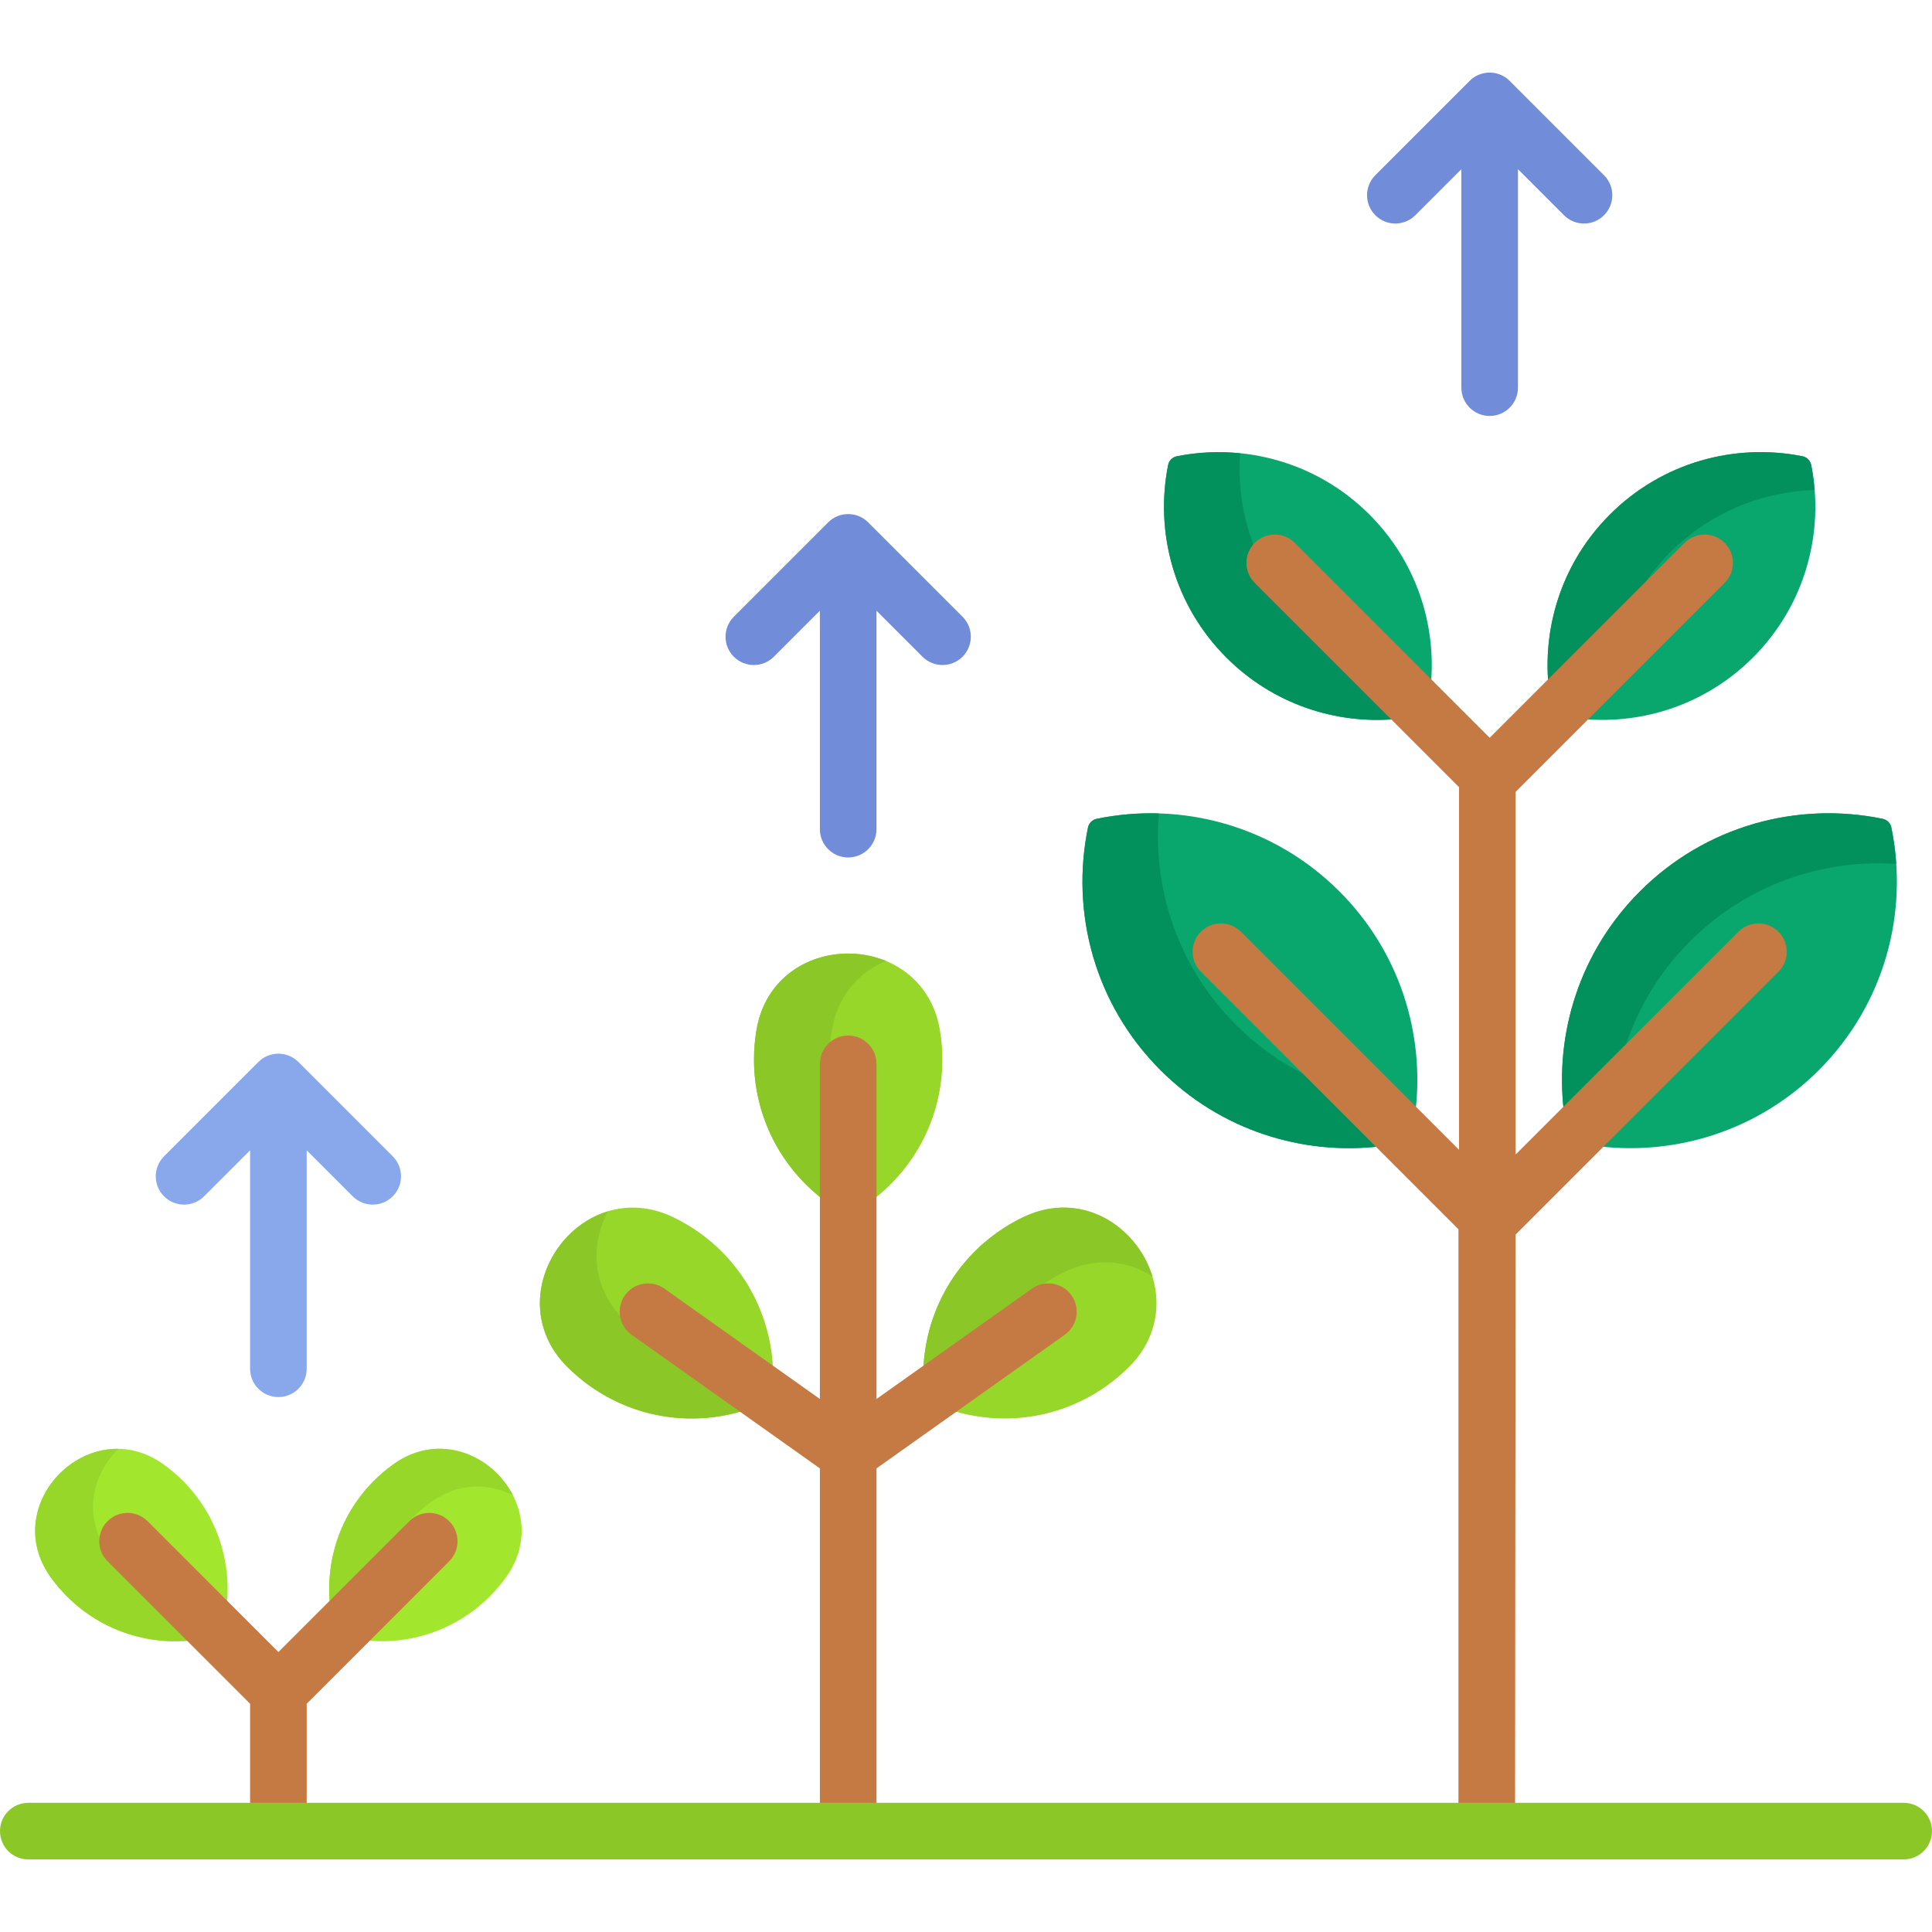 <svg xmlns="http://www.w3.org/2000/svg" id="Capa_1" height="512" viewBox="0 0 512 512" width="512"><path d="m271.017 322.627c-2.305 1.117-4.549 2.44-6.708 3.972-12.374 8.782-19.15 22.486-19.62 36.565l29.382-20.853c1.105-.785 2.404-1.2 3.755-1.2 2.105 0 4.09 1.024 5.308 2.739 1.005 1.416 1.398 3.138 1.107 4.85-.29 1.712-1.23 3.208-2.646 4.213l-29.382 20.853c13.445 4.203 28.618 2.33 40.992-6.452 2.158-1.532 4.147-3.214 5.963-5.021 19.475-19.39-3.42-51.651-28.151-39.666z" fill="#97d729"></path><path d="m271.017 322.627c-2.305 1.117-4.549 2.44-6.708 3.972-12.374 8.782-19.15 22.486-19.62 36.565l26.693-18.944c1.24-1.096 2.547-2.141 3.928-3.121 2.158-1.532 4.402-2.854 6.708-3.972 8.577-4.157 16.932-2.988 23.376 1.117-4.048-13.223-18.85-23.142-34.377-15.617z" fill="#8bc727"></path><path d="m167.961 352.912c-1.416-1.005-2.356-2.501-2.646-4.213-.291-1.711.103-3.434 1.107-4.85 1.217-1.715 3.201-2.738 5.308-2.738 1.351 0 2.649.415 3.755 1.2l29.382 20.853c-.47-14.078-7.246-27.783-19.62-36.565-2.159-1.532-4.403-2.854-6.708-3.972-24.731-11.985-47.627 20.276-28.151 39.665 1.815 1.807 3.804 3.489 5.963 5.021 12.374 8.782 27.547 10.655 40.992 6.452z" fill="#97d729"></path><path d="m167.961 352.912c-1.007-.714-1.767-1.68-2.23-2.792-.113-.11-.232-.217-.344-.328-8.769-8.73-8.946-20.067-4.236-28.803-16.072 4.815-25.427 26.705-10.764 41.303 1.815 1.807 3.804 3.489 5.963 5.021 12.374 8.782 27.547 10.655 40.992 6.452z" fill="#8bc727"></path><path d="m218.277 317.99v-36.06c0-3.584 2.916-6.5 6.5-6.5s6.5 2.916 6.5 6.5v36.06c11.217-8.531 18.463-22.013 18.463-37.193 0-2.647-.22-5.242-.644-7.769-4.54-27.104-44.1-27.104-48.639 0-.423 2.526-.643 5.122-.643 7.769 0 15.18 7.246 28.662 18.463 37.193z" fill="#97d729"></path><path d="m218.277 317.99v-36.06c0-1.657.629-3.167 1.653-4.316.104-1.55.275-3.081.527-4.586 1.566-9.347 7.297-15.468 14.32-18.368-13.341-5.51-31.346.611-34.32 18.368-.423 2.526-.643 5.122-.643 7.769 0 15.18 7.246 28.662 18.463 37.193z" fill="#8bc727"></path><path d="m167.382 353.728 49.896 35.412v89.622h15v-89.622l49.896-35.412c3.378-2.397 4.173-7.079 1.775-10.457-2.398-3.377-7.078-4.173-10.457-1.775l-41.214 29.25v-88.816c0-4.142-3.357-7.5-7.5-7.5s-7.5 3.358-7.5 7.5v88.816l-41.214-29.25c-3.379-2.398-8.061-1.602-10.457 1.775-2.398 3.378-1.603 8.059 1.775 10.457z" fill="#c57a44"></path><path d="m255.081 163.434-25-25c-2.93-2.929-7.678-2.929-10.607 0l-25 25c-2.929 2.929-2.929 7.678 0 10.606 2.93 2.929 7.678 2.929 10.607 0l12.196-12.197v57.893c0 4.142 3.357 7.5 7.5 7.5s7.5-3.358 7.5-7.5v-57.893l12.196 12.197c1.465 1.464 3.385 2.197 5.304 2.197s3.839-.732 5.304-2.197c2.929-2.928 2.929-7.677 0-10.606z" fill="#718dd9"></path><path d="m370.015 190.555-36.794-36.794c-2.534-2.534-2.534-6.658 0-9.192 1.229-1.228 2.861-1.904 4.598-1.904s3.368.676 4.596 1.904l36.794 36.794c1.439-16.094-3.974-32.684-16.293-45.003-13.87-13.87-33.155-19.012-51.049-15.445-1.154.23-2.069 1.145-2.299 2.299-3.568 17.893 1.575 37.179 15.445 51.049 12.318 12.318 28.908 17.731 45.002 16.292z" fill="#09a76d"></path><path d="m370.015 190.555-36.794-36.794c-2.284-2.284-2.502-5.857-.668-8.396-3.222-8.057-4.53-16.702-3.898-25.238-5.595-.562-11.256-.311-16.785.788-1.156.23-2.072 1.146-2.302 2.301-3.567 17.893 1.576 37.177 15.445 51.046 12.318 12.319 28.908 17.732 45.002 16.293z" fill="#02905d"></path><path d="m447.141 144.568c1.229-1.228 2.86-1.903 4.597-1.903s3.369.676 4.597 1.903c2.534 2.534 2.534 6.658 0 9.192l-36.794 36.794c16.094 1.439 32.684-3.974 45.003-16.293 13.87-13.87 19.012-33.155 15.445-51.049-.23-1.154-1.145-2.069-2.299-2.299-17.893-3.568-37.179 1.575-51.048 15.445-12.319 12.319-17.732 28.909-16.293 45.003z" fill="#09a76d"></path><path d="m433.706 158.003c2.407-4.159 5.374-8.084 8.934-11.644 10.597-10.597 24.357-16.083 38.241-16.498-.173-2.197-.458-4.387-.879-6.555-.231-1.189-1.132-2.156-2.32-2.392-17.891-3.565-37.174 1.578-51.042 15.446-12.319 12.319-17.732 28.909-16.293 45.003z" fill="#02905d"></path><path d="m318.959 256.817c-1.228-1.228-1.903-2.86-1.903-4.596s.676-3.369 1.903-4.596c1.229-1.228 2.86-1.903 4.597-1.903s3.369.676 4.597 1.903l46.957 46.956c2.481-20.772-4.232-42.431-20.172-58.371-17.468-17.467-41.804-23.865-64.313-19.213-1.148.237-2.056 1.145-2.293 2.293-4.651 22.509 1.746 46.846 19.213 64.313 15.94 15.94 37.6 22.653 58.372 20.172z" fill="#09a76d"></path><path d="m347.959 285.817c-7.392-3.398-14.324-8.124-20.414-14.214-15.343-15.343-22.137-35.985-20.412-56.034-5.527-.166-11.07.306-16.506 1.428-1.149.237-2.058 1.146-2.296 2.295-4.651 22.508 1.747 46.844 19.214 64.311 15.94 15.94 37.6 22.653 58.372 20.172z" fill="#02905d"></path><path d="m501.223 219.29c-.237-1.148-1.145-2.056-2.293-2.293-22.509-4.651-46.846 1.746-64.313 19.213-15.94 15.94-22.653 37.6-20.172 58.372l46.957-46.956c1.229-1.228 2.861-1.904 4.598-1.904s3.368.676 4.596 1.904 1.903 2.86 1.903 4.596-.676 3.369-1.903 4.596l-46.958 46.957c20.772 2.481 42.432-4.232 58.372-20.172 17.467-17.468 23.864-41.804 19.213-64.313z" fill="#09a76d"></path><path d="m447.867 249.46c14.99-14.99 35.039-21.82 54.651-20.517-.215-3.238-.637-6.464-1.295-9.653-.237-1.148-1.145-2.056-2.292-2.293-22.509-4.651-46.846 1.746-64.313 19.213-15.94 15.94-22.653 37.6-20.172 58.372l15.849-15.848c3.263-10.711 9.101-20.803 17.572-29.274z" fill="#02905d"></path><path d="m386.505 325.776v152.986h15.006l.148-151.595 69.644-69.643c2.929-2.929 2.929-7.678 0-10.606-2.929-2.929-7.677-2.929-10.607 0l-59.036 59.035v-96.103l55.382-55.382c2.929-2.929 2.929-7.678 0-10.606-2.93-2.929-7.678-2.929-10.607 0l-51.656 51.657-51.656-51.657c-2.929-2.929-7.677-2.929-10.607 0-2.929 2.929-2.929 7.678 0 10.606l54.146 54.146v96.104l-57.8-57.799c-2.93-2.929-7.678-2.929-10.607 0s-2.929 7.678 0 10.606z" fill="#c57a44"></path><path d="m425.081 46.434-25-25c-2.93-2.929-7.678-2.929-10.607 0l-25 25c-2.929 2.929-2.929 7.678 0 10.606 2.93 2.929 7.678 2.929 10.607 0l12.196-12.197v57.893c0 4.142 3.357 7.5 7.5 7.5s7.5-3.358 7.5-7.5v-57.892l12.196 12.197c1.465 1.464 3.385 2.197 5.304 2.197s3.839-.732 5.304-2.197c2.929-2.929 2.929-7.678 0-10.607z" fill="#718dd9"></path><path d="m29.208 413.036c-1.228-1.228-1.903-2.86-1.903-4.596s.676-3.369 1.903-4.596 2.86-1.903 4.597-1.903 3.369.676 4.597 1.903l21.676 21.676c1.286-11.805-2.581-24.063-11.631-33.113-1.626-1.626-3.356-3.086-5.168-4.378-19.444-13.864-43.749 10.441-29.886 29.884 1.292 1.812 2.752 3.542 4.378 5.168 9.051 9.05 21.309 12.917 33.114 11.631z" fill="#a2e62e"></path><path d="m29.208 413.036c-.977-.977-1.597-2.211-1.813-3.549-5.254-9.255-2.448-19.239 3.979-25.521-15.732-.253-29.071 18.392-17.981 33.946 1.292 1.812 2.752 3.542 4.378 5.168 9.051 9.05 21.309 12.917 33.114 11.631z" fill="#97d729"></path><path d="m104.277 388.028c-1.812 1.292-3.542 2.752-5.168 4.378-9.05 9.05-12.917 21.309-11.631 33.113l21.676-21.676c1.229-1.228 2.86-1.904 4.597-1.904s3.369.676 4.597 1.904 1.903 2.86 1.903 4.596-.676 3.369-1.903 4.596l-21.678 21.677c11.805 1.286 24.063-2.581 33.113-11.631 1.626-1.626 3.086-3.356 4.378-5.168 13.864-19.443-10.442-43.748-29.884-29.885z" fill="#a2e62e"></path><path d="m104.277 388.028c-1.812 1.292-3.542 2.752-5.168 4.378-9.05 9.05-12.917 21.309-11.631 33.113l15.877-15.876c1.603-2.571 3.52-5.002 5.755-7.237 1.626-1.626 3.356-3.086 5.168-4.378 7.289-5.198 15.261-5.03 21.65-1.766-5.444-10.651-19.498-16.9-31.651-8.234z" fill="#97d729"></path><path d="m66.277 451.518v27.244h15v-27.243l37.776-37.776c2.929-2.929 2.929-7.678 0-10.606s-7.677-2.93-10.607 0l-34.669 34.669-34.669-34.669c-2.93-2.929-7.678-2.929-10.607 0s-2.929 7.678 0 10.606z" fill="#c57a44"></path><path d="m104.081 306.434-25-25c-2.93-2.929-7.678-2.929-10.607 0l-25 25c-2.929 2.929-2.929 7.678 0 10.606 2.93 2.929 7.678 2.929 10.607 0l12.196-12.197v57.893c0 4.142 3.357 7.5 7.5 7.5s7.5-3.358 7.5-7.5v-57.893l12.196 12.197c1.465 1.464 3.385 2.197 5.304 2.197s3.839-.732 5.304-2.197c2.929-2.928 2.929-7.677 0-10.606z" fill="#89a8ec"></path><path d="m504.5 492.762h-497c-4.143 0-7.5-3.358-7.5-7.5s3.357-7.5 7.5-7.5h497c4.143 0 7.5 3.358 7.5 7.5s-3.357 7.5-7.5 7.5z" fill="#8bc727"></path></svg>